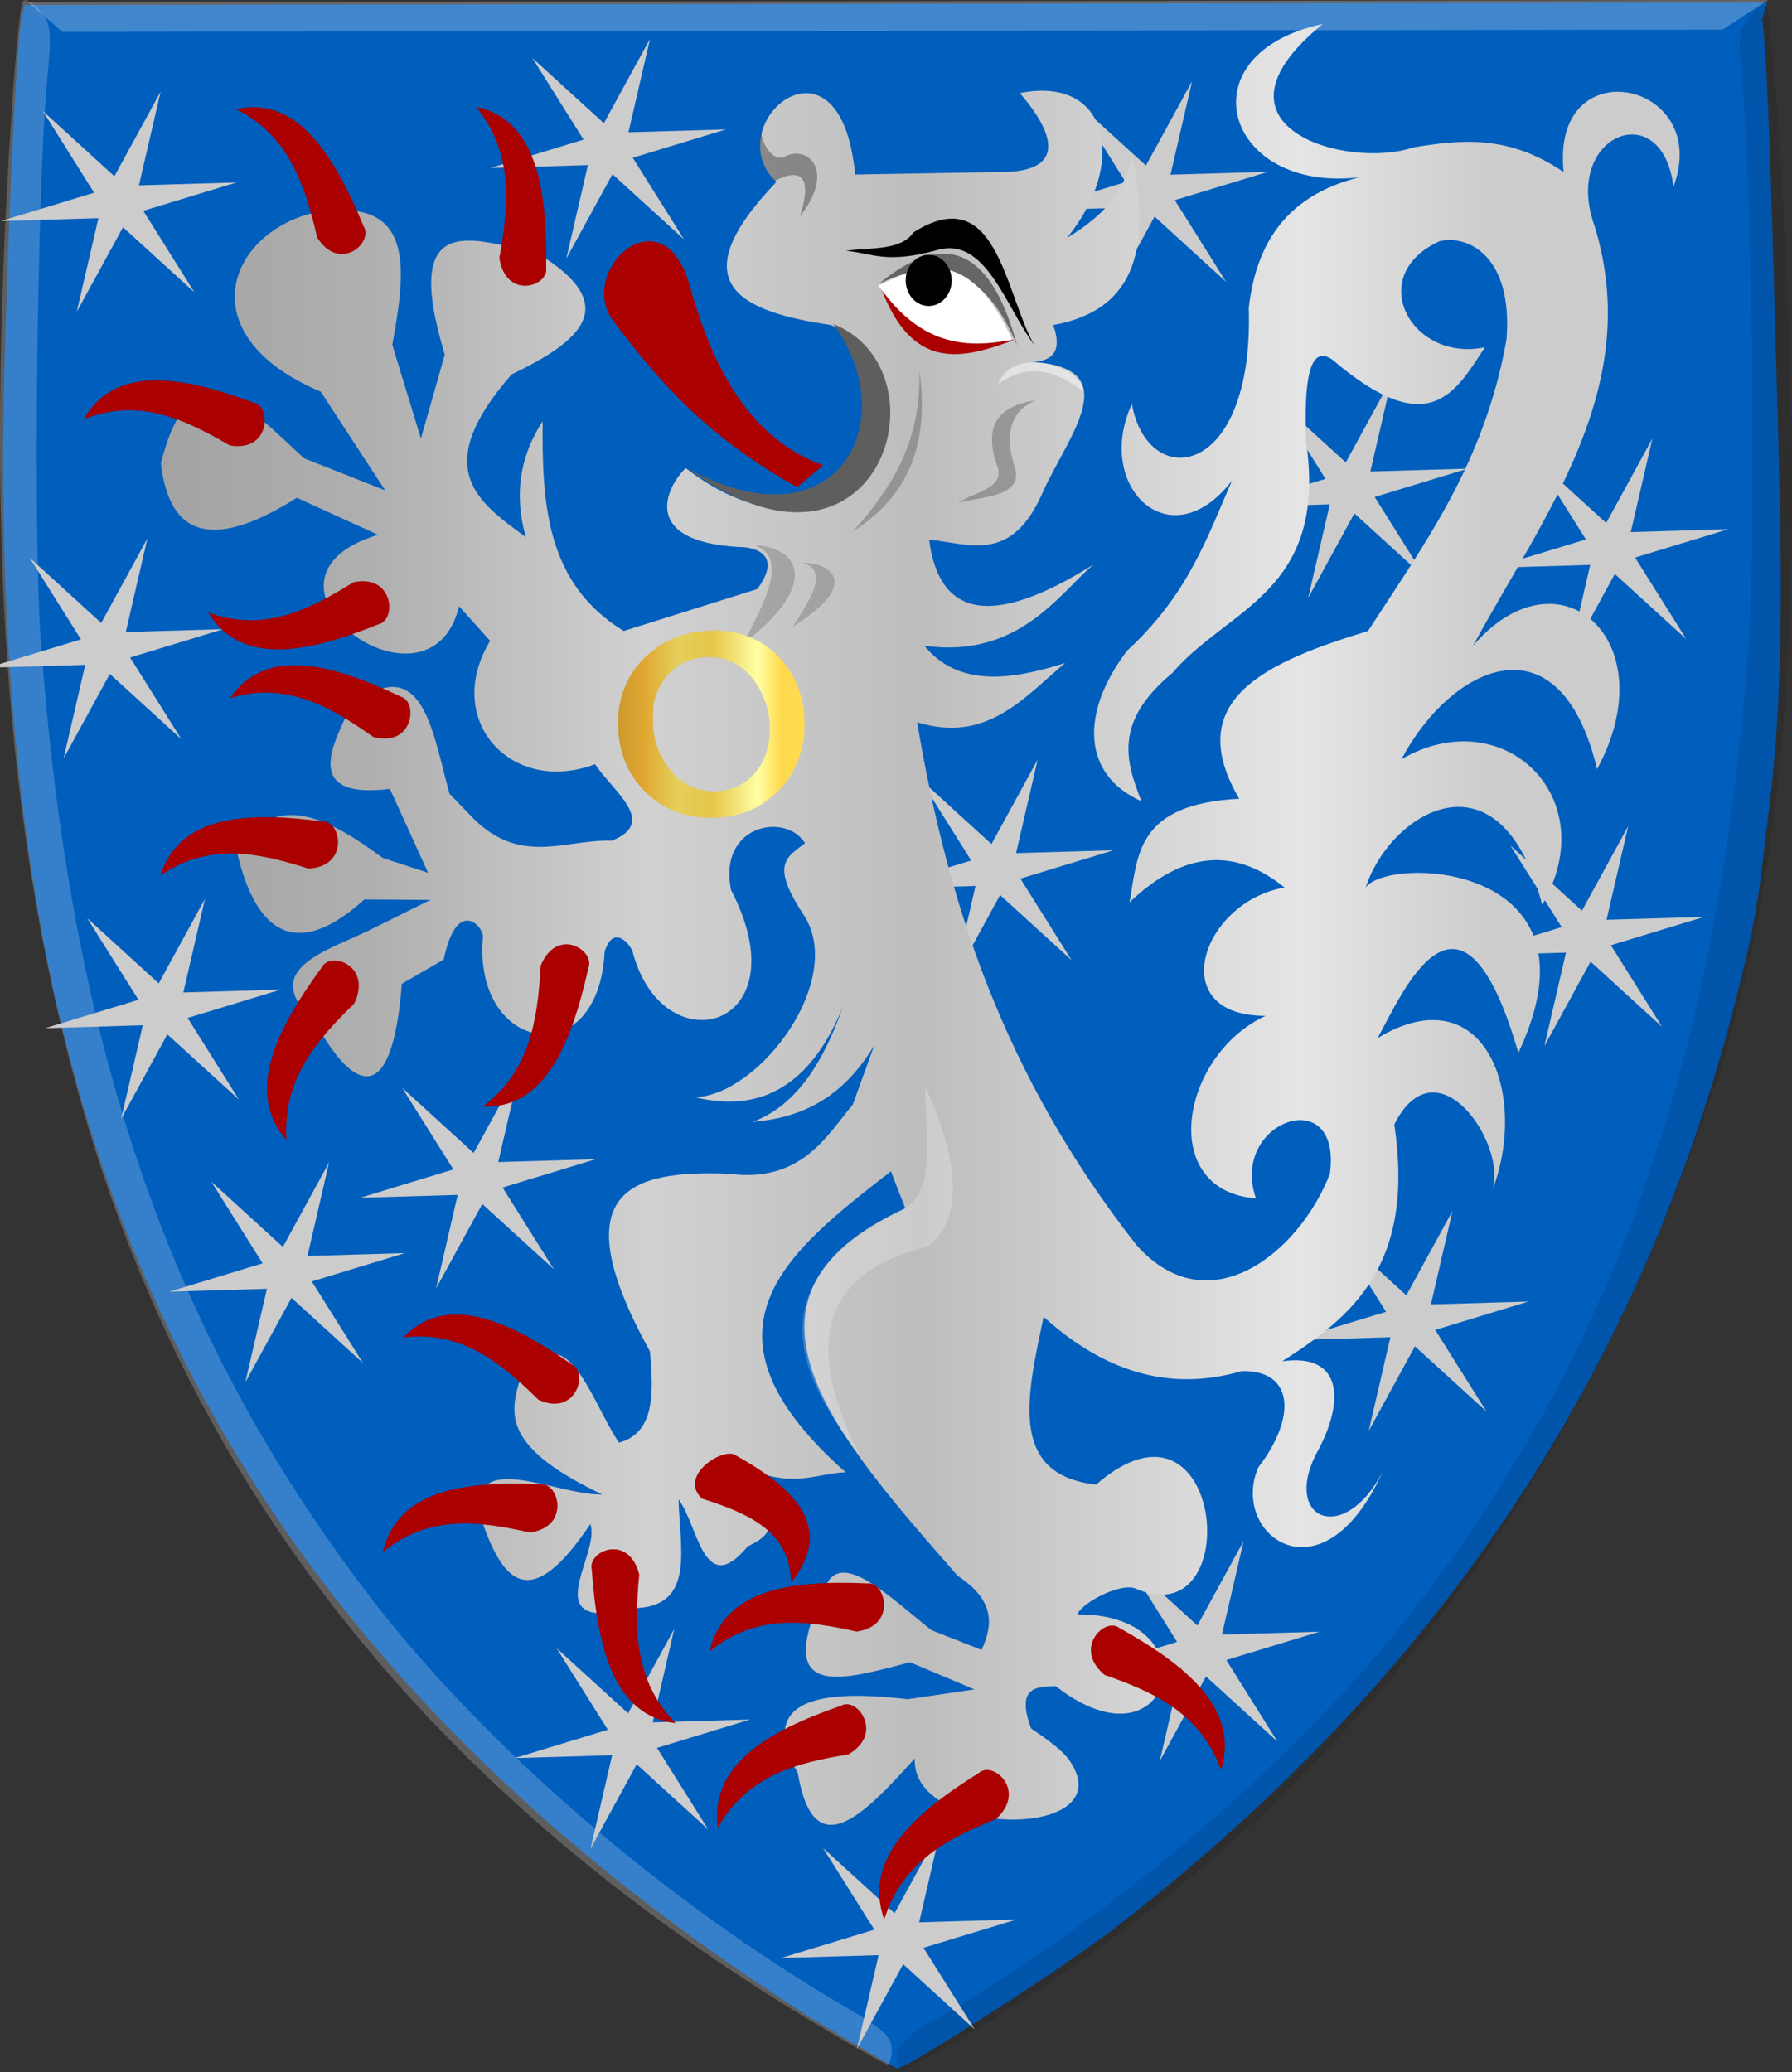 <?xml version="1.0" encoding="UTF-8" standalone="no"?>
<!-- Created with Inkscape (http://www.inkscape.org/) -->

<svg
   xmlns:dc="http://purl.org/dc/elements/1.1/"
   xmlns:cc="http://creativecommons.org/ns#"
   xmlns:rdf="http://www.w3.org/1999/02/22-rdf-syntax-ns#"
   xmlns:svg="http://www.w3.org/2000/svg"
   xmlns="http://www.w3.org/2000/svg"
   xmlns:xlink="http://www.w3.org/1999/xlink"
   xmlns:sodipodi="http://sodipodi.sourceforge.net/DTD/sodipodi-0.dtd"
   xmlns:inkscape="http://www.inkscape.org/namespaces/inkscape"
   width="462.329"
   height="534.501"
   id="svg4659"
   version="1.1"
   inkscape:version="0.48.4 r9939"
   sodipodi:docname="Robbert van Mantas.svg">
  <rect width="100%" height="100%" fill="#333333" stroke="none"/>
  <defs
     id="defs4661">
    <linearGradient
       id="linearGradient4070-6-1">
      <stop
         style="stop-color:#a3a3a3;stop-opacity:1;"
         offset="0"
         id="stop4072-2-3" />
      <stop
         style="stop-color:#b0b0b0;stop-opacity:1;"
         offset="0.143"
         id="stop4074-3-2" />
      <stop
         id="stop4076-8-1"
         offset="0.321"
         style="stop-color:#d1d1d1;stop-opacity:1;" />
      <stop
         style="stop-color:#bdbdbd;stop-opacity:1;"
         offset="0.5"
         id="stop4078-2-6" />
      <stop
         id="stop4080-6-3"
         offset="0.75"
         style="stop-color:#e5e5e5;stop-opacity:1;" />
      <stop
         style="stop-color:#cccccc;stop-opacity:1;"
         offset="0.875"
         id="stop4082-2-8" />
      <stop
         id="stop4084-7-3"
         offset="1"
         style="stop-color:#cccccc;stop-opacity:1;" />
    </linearGradient>
    <linearGradient
       gradientTransform="matrix(-1,0,0,1,-904.38,-1114.178)"
       gradientUnits="userSpaceOnUse"
       y2="1521.872"
       x2="-1157.101"
       y1="1521.872"
       x1="-1418.855"
       id="linearGradient15804"
       xlink:href="#linearGradient4070-6-1"
       inkscape:collect="always" />
    <linearGradient
       id="linearGradient15717"
       inkscape:collect="always">
      <stop
         id="stop15719"
         offset="0"
         style="stop-color:#ffffff;stop-opacity:1;" />
      <stop
         id="stop15721"
         offset="1"
         style="stop-color:#ffffff;stop-opacity:0;" />
    </linearGradient>
    <linearGradient
       gradientTransform="matrix(-1,0,0,1,-1056.336,-1114.178)"
       gradientUnits="userSpaceOnUse"
       y2="1605.392"
       x2="-1343.402"
       y1="1605.392"
       x1="-1384.51"
       id="linearGradient15723"
       xlink:href="#linearGradient15717"
       inkscape:collect="always" />
    <linearGradient
       id="linearGradient23124">
      <stop
         style="stop-color:#cc992d;stop-opacity:1;"
         offset="0"
         id="stop23126" />
      <stop
         style="stop-color:#e1a832;stop-opacity:1;"
         offset="0.143"
         id="stop23128" />
      <stop
         id="stop23130"
         offset="0.321"
         style="stop-color:#e5cf5c;stop-opacity:1;" />
      <stop
         style="stop-color:#e5c547;stop-opacity:1;"
         offset="0.5"
         id="stop23132" />
      <stop
         id="stop23134"
         offset="0.75"
         style="stop-color:#ffffa3;stop-opacity:1;" />
      <stop
         style="stop-color:#ffd94d;stop-opacity:1;"
         offset="0.875"
         id="stop23136" />
      <stop
         id="stop23138"
         offset="1"
         style="stop-color:#ffdb4e;stop-opacity:1;" />
    </linearGradient>
    <linearGradient
       inkscape:collect="always"
       xlink:href="#linearGradient4053-4-8-3-8"
       id="linearGradient15856"
       gradientUnits="userSpaceOnUse"
       gradientTransform="matrix(-1,0,0,1,-244.154,-1845.302)"
       x1="-649.145"
       y1="2202.972"
       x2="-483.659"
       y2="2202.972" />
    <linearGradient
       id="linearGradient4053-4-8-3-8">
      <stop
         style="stop-color:#cc992d;stop-opacity:1;"
         offset="0"
         id="stop4055-9-6-3-1" />
      <stop
         style="stop-color:#e1a832;stop-opacity:1;"
         offset="0.143"
         id="stop4057-8-0-4-3" />
      <stop
         id="stop4059-2-1-2-6"
         offset="0.321"
         style="stop-color:#e5cf5c;stop-opacity:1;" />
      <stop
         style="stop-color:#e5c547;stop-opacity:1;"
         offset="0.5"
         id="stop4061-4-2-2-7" />
      <stop
         id="stop4063-5-6-0-8"
         offset="0.75"
         style="stop-color:#ffffa3;stop-opacity:1;" />
      <stop
         style="stop-color:#ffd94d;stop-opacity:1;"
         offset="0.875"
         id="stop4065-2-0-1-9" />
      <stop
         id="stop4067-9-5-2-5"
         offset="1"
         style="stop-color:#ffdb4e;stop-opacity:1;" />
    </linearGradient>
    <linearGradient
       gradientTransform="matrix(-1,0,0,1,-1495.613,-1332.648)"
       gradientUnits="userSpaceOnUse"
       y2="1821.438"
       x2="-1792.981"
       y1="1821.438"
       x1="-1947.815"
       id="linearGradient16219"
       xlink:href="#linearGradient4053-4-8-3-8"
       inkscape:collect="always" />
    <linearGradient
       id="linearGradient16247"
       inkscape:collect="always">
      <stop
         id="stop16249"
         offset="0"
         style="stop-color:#ffffff;stop-opacity:1;" />
      <stop
         id="stop16251"
         offset="1"
         style="stop-color:#ffffff;stop-opacity:0;" />
    </linearGradient>
    <radialGradient
       gradientUnits="userSpaceOnUse"
       gradientTransform="matrix(1,0,0,1.542,0,-413.86)"
       r="8.071"
       fy="763.515"
       fx="-781.429"
       cy="763.515"
       cx="-781.429"
       id="radialGradient16253"
       xlink:href="#linearGradient16247"
       inkscape:collect="always" />
    <linearGradient
       inkscape:collect="always"
       xlink:href="#linearGradient4070-6-1-5"
       id="linearGradient15621-1"
       x1="72.189"
       y1="472.423"
       x2="531.689"
       y2="472.423"
       gradientUnits="userSpaceOnUse" />
    <linearGradient
       id="linearGradient4070-6-1-5">
      <stop
         style="stop-color:#a3a3a3;stop-opacity:1;"
         offset="0"
         id="stop4072-2-3-6" />
      <stop
         style="stop-color:#b0b0b0;stop-opacity:1;"
         offset="0.143"
         id="stop4074-3-2-6" />
      <stop
         id="stop4076-8-1-8"
         offset="0.321"
         style="stop-color:#d1d1d1;stop-opacity:1;" />
      <stop
         style="stop-color:#bdbdbd;stop-opacity:1;"
         offset="0.5"
         id="stop4078-2-6-8" />
      <stop
         id="stop4080-6-3-9"
         offset="0.75"
         style="stop-color:#e5e5e5;stop-opacity:1;" />
      <stop
         style="stop-color:#cccccc;stop-opacity:1;"
         offset="0.875"
         id="stop4082-2-8-8" />
      <stop
         id="stop4084-7-3-7"
         offset="1"
         style="stop-color:#cccccc;stop-opacity:1;" />
    </linearGradient>
    <linearGradient
       inkscape:collect="always"
       xlink:href="#linearGradient23124"
       id="linearGradient15981"
       x1="76.848"
       y1="471.441"
       x2="533.773"
       y2="471.441"
       gradientUnits="userSpaceOnUse"
       gradientTransform="translate(3.864,0.999)" />
    <linearGradient
       inkscape:collect="always"
       xlink:href="#linearGradient4070-6-1-5"
       id="linearGradient16774"
       x1="121.531"
       y1="445.188"
       x2="513.375"
       y2="445.188"
       gradientUnits="userSpaceOnUse" />
    <linearGradient
       inkscape:collect="always"
       xlink:href="#linearGradient23124"
       id="linearGradient16782"
       x1="239.472"
       y1="393.516"
       x2="287.591"
       y2="393.516"
       gradientUnits="userSpaceOnUse" />
  </defs>
  <sodipodi:namedview
     id="base"
     pagecolor="#ffffff"
     bordercolor="#666666"
     borderopacity="1.0"
     inkscape:pageopacity="0.0"
     inkscape:pageshadow="2"
     inkscape:zoom="0.7"
     inkscape:cx="44.229212"
     inkscape:cy="380.84567"
     inkscape:document-units="px"
     inkscape:current-layer="layer1"
     showgrid="false"
     fit-margin-top="0"
     fit-margin-left="0"
     fit-margin-right="0"
     fit-margin-bottom="0"
     inkscape:window-width="1600"
     inkscape:window-height="837"
     inkscape:window-x="-8"
     inkscape:window-y="-8"
     inkscape:window-maximized="1" />
  <g
     inkscape:label="Laag 1"
     inkscape:groupmode="layer"
     id="layer1"
     transform="translate(-80.022,-206.735)">
    <path
       style="fill:#005ebd;fill-opacity:1"
       d="m 289.736,727.553 c -108.388,-68.878 -175.278,-156.541 -198.309,-277.138 -8.541,-44.73 -11.613,-95.113 -10.287,-147.565 0.909,-35.984 2.99,-83.979 4.439,-91.11 l 0.754,-3.711 224.789,-0.302 224.789,-0.301 -1.292,4.483 c 1.466,7.127 2.667,53.309 3.664,89.29 1.085,39.113 2.64,78.048 -1.765,113.389 -1.502,12.051 -2.588,23.936 -5.111,35.237 -23.144,103.683 -76.305,186.582 -163.56,254.081 -14.036,10.858 -54.226,36.492 -56.265,36.397 -0.329,0 -10.159,-5.753 -21.846,-12.75 z"
       id="path3927-4-5-2-3-7"
       inkscape:connector-curvature="0"
       sodipodi:nodetypes="csssccccssssccc" />
    <path
       style="fill:#000000;fill-opacity:0.094"
       d="m 331.371,730.489 c 99.242,-59.781 155.298,-140.938 189.956,-240.204 22.234,-63.679 24.545,-145.527 17.441,-252.438 -1.007,-15.502 -2.32,-28.754 -2.92,-29.449 -0.599,-0.694 -2.552,0.427 -4.339,2.493 -3.022,3.493 -3.157,4.805 -1.904,18.678 2.551,28.249 3.497,116.311 1.54,143.419 -7.512,104.082 -33.272,179.212 -84.528,246.535 -29.68,38.984 -76.449,79.47 -123.84,107.204 -9.23,5.401 -11.369,7.404 -11.37,10.648 0,2.198 0.529,3.934 1.176,3.859 0.646,-0.08 9.101,-4.91 18.788,-10.745 z"
       id="path3971-2-8-4-5-5-6"
       inkscape:connector-curvature="0"
       sodipodi:nodetypes="cscccccscccc" />
    <path
       style="fill:#ffffff;fill-opacity:0.255;stroke:none"
       d="m 87.324,207.341 8.785,7.621 428.327,-0.577 11.763,-7.65 z"
       id="path3995-3-6-1-7-1-7"
       inkscape:connector-curvature="0" />
    <path
       style="fill:#ffffff;fill-opacity:0.212"
       d="m 290.12,728.541 c -99.212,-59.512 -161.741,-138.461 -189.838,-239.691 -18.994,-68.435 -24.297,-145.723 -17.315,-252.391 1.014,-15.504 2.335,-28.759 2.935,-29.456 0.599,-0.698 2.551,0.42 4.339,2.481 3.02,3.485 3.153,4.797 1.893,18.673 -2.565,28.256 -3.554,116.32 -1.611,143.422 7.461,104.061 33.184,179.123 84.407,246.308 29.66,38.904 76.409,79.264 123.786,106.869 9.227,5.377 11.365,7.373 11.365,10.618 0,2.197 -0.531,3.935 -1.177,3.862 -0.647,-0.08 -9.099,-4.886 -18.784,-10.695 z"
       id="path3971-9-9-3-6-5-2"
       inkscape:connector-curvature="0" />
    <path
       sodipodi:type="star"
       style="fill:#cccccc;fill-opacity:1;stroke:none"
       id="path16177"
       sodipodi:sides="6"
       sodipodi:cx="36757.398"
       sodipodi:cy="-21802.654"
       sodipodi:r1="250.39275"
       sodipodi:r2="55.086407"
       sodipodi:arg1="0.88227266"
       sodipodi:arg2="1.4058714"
       inkscape:flatsided="false"
       inkscape:rounded="0"
       inkscape:randomized="0"
       d="m 36916.497,-21609.305 -150.055,-139.01 -96.94,180.119 45.36,-199.457 -204.459,6.108 195.415,-60.446 -107.519,-174.013 150.055,139.011 96.941,-180.12 -45.36,199.457 204.459,-6.107 -195.415,60.446 z"
       transform="matrix(0.123,0,0,0.121,-4410.517,2896.899)"
       inkscape:transform-center-x="0.57369313"
       inkscape:transform-center-y="-2.3550504" />
    <path
       sodipodi:type="star"
       style="fill:#cccccc;fill-opacity:1;stroke:none"
       id="path16177-5"
       sodipodi:sides="6"
       sodipodi:cx="36757.398"
       sodipodi:cy="-21802.654"
       sodipodi:r1="250.39275"
       sodipodi:r2="55.086407"
       sodipodi:arg1="0.88227266"
       sodipodi:arg2="1.4058714"
       inkscape:flatsided="false"
       inkscape:rounded="0"
       inkscape:randomized="0"
       d="m 36916.497,-21609.305 -150.055,-139.01 -96.94,180.119 45.36,-199.457 -204.459,6.108 195.415,-60.446 -107.519,-174.013 150.055,139.011 96.941,-180.12 -45.36,199.457 204.459,-6.107 -195.415,60.446 z"
       transform="matrix(0.123,0,0,0.121,-4284.229,2883.211)"
       inkscape:transform-center-x="0.57369313"
       inkscape:transform-center-y="-2.3550504" />
    <path
       sodipodi:type="star"
       style="fill:#cccccc;fill-opacity:1;stroke:none"
       id="path16177-2"
       sodipodi:sides="6"
       sodipodi:cx="36757.398"
       sodipodi:cy="-21802.654"
       sodipodi:r1="250.39275"
       sodipodi:r2="55.086407"
       sodipodi:arg1="0.88227266"
       sodipodi:arg2="1.4058714"
       inkscape:flatsided="false"
       inkscape:rounded="0"
       inkscape:randomized="0"
       d="m 36916.497,-21609.305 -150.055,-139.01 -96.94,180.119 45.36,-199.457 -204.459,6.108 195.415,-60.446 -107.519,-174.013 150.055,139.011 96.941,-180.12 -45.36,199.457 204.459,-6.107 -195.415,60.446 z"
       transform="matrix(0.123,0,0,0.121,-4413.916,3012.117)"
       inkscape:transform-center-x="0.57369313"
       inkscape:transform-center-y="-2.3550504" />
    <path
       sodipodi:type="star"
       style="fill:#cccccc;fill-opacity:1;stroke:none"
       id="path16177-29"
       sodipodi:sides="6"
       sodipodi:cx="36757.398"
       sodipodi:cy="-21802.654"
       sodipodi:r1="250.39275"
       sodipodi:r2="55.086407"
       sodipodi:arg1="0.88227266"
       sodipodi:arg2="1.4058714"
       inkscape:flatsided="false"
       inkscape:rounded="0"
       inkscape:randomized="0"
       d="m 36916.497,-21609.305 -150.055,-139.01 -96.94,180.119 45.36,-199.457 -204.459,6.108 195.415,-60.446 -107.519,-174.013 150.055,139.011 96.941,-180.12 -45.36,199.457 204.459,-6.107 -195.415,60.446 z"
       transform="matrix(0.123,0,0,0.121,-4399.072,3105.086)"
       inkscape:transform-center-x="0.57369313"
       inkscape:transform-center-y="-2.3550504" />
    <path
       sodipodi:type="star"
       style="fill:#cccccc;fill-opacity:1;stroke:none"
       id="path16177-0"
       sodipodi:sides="6"
       sodipodi:cx="36757.398"
       sodipodi:cy="-21802.654"
       sodipodi:r1="250.39275"
       sodipodi:r2="55.086407"
       sodipodi:arg1="0.88227266"
       sodipodi:arg2="1.4058714"
       inkscape:flatsided="false"
       inkscape:rounded="0"
       inkscape:randomized="0"
       d="m 36916.497,-21609.305 -150.055,-139.01 -96.94,180.119 45.36,-199.457 -204.459,6.108 195.415,-60.446 -107.519,-174.013 150.055,139.011 96.941,-180.12 -45.36,199.457 204.459,-6.107 -195.415,60.446 z"
       transform="matrix(0.123,0,0,0.121,-4367.041,3173.055)"
       inkscape:transform-center-x="0.57369313"
       inkscape:transform-center-y="-2.3550504" />
    <path
       sodipodi:type="star"
       style="fill:#cccccc;fill-opacity:1;stroke:none"
       id="path16177-51"
       sodipodi:sides="6"
       sodipodi:cx="36757.398"
       sodipodi:cy="-21802.654"
       sodipodi:r1="250.39275"
       sodipodi:r2="55.086407"
       sodipodi:arg1="0.88227266"
       sodipodi:arg2="1.4058714"
       inkscape:flatsided="false"
       inkscape:rounded="0"
       inkscape:randomized="0"
       d="m 36916.497,-21609.305 -150.055,-139.01 -96.94,180.119 45.36,-199.457 -204.459,6.108 195.415,-60.446 -107.519,-174.013 150.055,139.011 96.941,-180.12 -45.36,199.457 204.459,-6.107 -195.415,60.446 z"
       transform="matrix(0.123,0,0,0.121,-4317.822,3148.836)"
       inkscape:transform-center-x="0.57369313"
       inkscape:transform-center-y="-2.3550504" />
    <path
       sodipodi:type="star"
       style="fill:#cccccc;fill-opacity:1;stroke:none"
       id="path16177-8"
       sodipodi:sides="6"
       sodipodi:cx="36757.398"
       sodipodi:cy="-21802.654"
       sodipodi:r1="250.39275"
       sodipodi:r2="55.086407"
       sodipodi:arg1="0.88227266"
       sodipodi:arg2="1.4058714"
       inkscape:flatsided="false"
       inkscape:rounded="0"
       inkscape:randomized="0"
       d="m 36916.497,-21609.305 -150.055,-139.01 -96.94,180.119 45.36,-199.457 -204.459,6.108 195.415,-60.446 -107.519,-174.013 150.055,139.011 96.941,-180.12 -45.36,199.457 204.459,-6.107 -195.415,60.446 z"
       transform="matrix(0.123,0,0,0.121,-4184.229,3069.149)"
       inkscape:transform-center-x="0.57369313"
       inkscape:transform-center-y="-2.3550504" />
    <path
       sodipodi:type="star"
       style="fill:#cccccc;fill-opacity:1;stroke:none"
       id="path16177-3"
       sodipodi:sides="6"
       sodipodi:cx="36757.398"
       sodipodi:cy="-21802.654"
       sodipodi:r1="250.39275"
       sodipodi:r2="55.086407"
       sodipodi:arg1="0.88227266"
       sodipodi:arg2="1.4058714"
       inkscape:flatsided="false"
       inkscape:rounded="0"
       inkscape:randomized="0"
       d="m 36916.497,-21609.305 -150.055,-139.01 -96.94,180.119 45.36,-199.457 -204.459,6.108 195.415,-60.446 -107.519,-174.013 150.055,139.011 96.941,-180.12 -45.36,199.457 204.459,-6.107 -195.415,60.446 z"
       transform="matrix(0.123,0,0,0.121,-4092.822,2970.711)"
       inkscape:transform-center-x="0.57369313"
       inkscape:transform-center-y="-2.3550504" />
    <path
       sodipodi:type="star"
       style="fill:#cccccc;fill-opacity:1;stroke:none"
       id="path16177-6"
       sodipodi:sides="6"
       sodipodi:cx="36757.398"
       sodipodi:cy="-21802.654"
       sodipodi:r1="250.39275"
       sodipodi:r2="55.086407"
       sodipodi:arg1="0.88227266"
       sodipodi:arg2="1.4058714"
       inkscape:flatsided="false"
       inkscape:rounded="0"
       inkscape:randomized="0"
       d="m 36916.497,-21609.305 -150.055,-139.01 -96.94,180.119 45.36,-199.457 -204.459,6.108 195.415,-60.446 -107.519,-174.013 150.055,139.011 96.941,-180.12 -45.36,199.457 204.459,-6.107 -195.415,60.446 z"
       transform="matrix(0.123,0,0,0.121,-4025.635,2986.336)"
       inkscape:transform-center-x="0.57369313"
       inkscape:transform-center-y="-2.3550504" />
    <path
       sodipodi:type="star"
       style="fill:#cccccc;fill-opacity:1;stroke:none"
       id="path16177-88"
       sodipodi:sides="6"
       sodipodi:cx="36757.398"
       sodipodi:cy="-21802.654"
       sodipodi:r1="250.39275"
       sodipodi:r2="55.086407"
       sodipodi:arg1="0.88227266"
       sodipodi:arg2="1.4058714"
       inkscape:flatsided="false"
       inkscape:rounded="0"
       inkscape:randomized="0"
       d="m 36916.497,-21609.305 -150.055,-139.01 -96.94,180.119 45.36,-199.457 -204.459,6.108 195.415,-60.446 -107.519,-174.013 150.055,139.011 96.941,-180.12 -45.36,199.457 204.459,-6.107 -195.415,60.446 z"
       transform="matrix(0.123,0,0,0.121,-4144.385,2894.149)"
       inkscape:transform-center-x="0.57369313"
       inkscape:transform-center-y="-2.3550504" />
    <path
       sodipodi:type="star"
       style="fill:#cccccc;fill-opacity:1;stroke:none"
       id="path16177-61"
       sodipodi:sides="6"
       sodipodi:cx="36757.398"
       sodipodi:cy="-21802.654"
       sodipodi:r1="250.39275"
       sodipodi:r2="55.086407"
       sodipodi:arg1="0.88227266"
       sodipodi:arg2="1.4058714"
       inkscape:flatsided="false"
       inkscape:rounded="0"
       inkscape:randomized="0"
       d="m 36916.497,-21609.305 -150.055,-139.01 -96.94,180.119 45.36,-199.457 -204.459,6.108 195.415,-60.446 -107.519,-174.013 150.055,139.011 96.941,-180.12 -45.36,199.457 204.459,-6.107 -195.415,60.446 z"
       transform="matrix(0.123,0,0,0.121,-4031.885,3086.336)"
       inkscape:transform-center-x="0.57369313"
       inkscape:transform-center-y="-2.3550504" />
    <path
       sodipodi:type="star"
       style="fill:#cccccc;fill-opacity:1;stroke:none"
       id="path16177-66"
       sodipodi:sides="6"
       sodipodi:cx="36757.398"
       sodipodi:cy="-21802.654"
       sodipodi:r1="250.39275"
       sodipodi:r2="55.086407"
       sodipodi:arg1="0.88227266"
       sodipodi:arg2="1.4058714"
       inkscape:flatsided="false"
       inkscape:rounded="0"
       inkscape:randomized="0"
       d="m 36916.497,-21609.305 -150.055,-139.01 -96.94,180.119 45.36,-199.457 -204.459,6.108 195.415,-60.446 -107.519,-174.013 150.055,139.011 96.941,-180.12 -45.36,199.457 204.459,-6.107 -195.415,60.446 z"
       transform="matrix(0.123,0,0,0.121,-4077.197,3185.555)"
       inkscape:transform-center-x="0.57369313"
       inkscape:transform-center-y="-2.3550504" />
    <path
       sodipodi:type="star"
       style="fill:#cccccc;fill-opacity:1;stroke:none"
       id="path16177-7"
       sodipodi:sides="6"
       sodipodi:cx="36757.398"
       sodipodi:cy="-21802.654"
       sodipodi:r1="250.39275"
       sodipodi:r2="55.086407"
       sodipodi:arg1="0.88227266"
       sodipodi:arg2="1.4058714"
       inkscape:flatsided="false"
       inkscape:rounded="0"
       inkscape:randomized="0"
       d="m 36916.497,-21609.305 -150.055,-139.01 -96.94,180.119 45.36,-199.457 -204.459,6.108 195.415,-60.446 -107.519,-174.013 150.055,139.011 96.941,-180.12 -45.36,199.457 204.459,-6.107 -195.415,60.446 z"
       transform="matrix(0.123,0,0,0.121,-4277.979,3293.367)"
       inkscape:transform-center-x="0.57369313"
       inkscape:transform-center-y="-2.3550504" />
    <path
       sodipodi:type="star"
       style="fill:#cccccc;fill-opacity:1;stroke:none"
       id="path16177-04"
       sodipodi:sides="6"
       sodipodi:cx="36757.398"
       sodipodi:cy="-21802.654"
       sodipodi:r1="250.39275"
       sodipodi:r2="55.086407"
       sodipodi:arg1="0.88227266"
       sodipodi:arg2="1.4058714"
       inkscape:flatsided="false"
       inkscape:rounded="0"
       inkscape:randomized="0"
       d="m 36916.497,-21609.305 -150.055,-139.01 -96.94,180.119 45.36,-199.457 -204.459,6.108 195.415,-60.446 -107.519,-174.013 150.055,139.011 96.941,-180.12 -45.36,199.457 204.459,-6.107 -195.415,60.446 z"
       transform="matrix(0.123,0,0,0.121,-4131.104,3270.711)"
       inkscape:transform-center-x="0.57369313"
       inkscape:transform-center-y="-2.3550504" />
    <path
       sodipodi:type="star"
       style="fill:#cccccc;fill-opacity:1;stroke:none"
       id="path16177-9"
       sodipodi:sides="6"
       sodipodi:cx="36757.398"
       sodipodi:cy="-21802.654"
       sodipodi:r1="250.39275"
       sodipodi:r2="55.086407"
       sodipodi:arg1="0.88227266"
       sodipodi:arg2="1.4058714"
       inkscape:flatsided="false"
       inkscape:rounded="0"
       inkscape:randomized="0"
       d="m 36916.497,-21609.305 -150.055,-139.01 -96.94,180.119 45.36,-199.457 -204.459,6.108 195.415,-60.446 -107.519,-174.013 150.055,139.011 96.941,-180.12 -45.36,199.457 204.459,-6.107 -195.415,60.446 z"
       transform="matrix(0.123,0,0,0.121,-4209.229,3344.93)"
       inkscape:transform-center-x="0.57369313"
       inkscape:transform-center-y="-2.3550504" />
    <path
       style="fill:url(#linearGradient16774);fill-opacity:1.0;stroke:none"
       d="m 280.332,253.67 c -25.033,26.145 -9.533,33.432 14.157,36.91 31.781,15.783 5.445,69.927 -37.546,36.91 -4.794,4.507 -12.352,19.03 14.157,20.364 0.953,-0.07 11.895,0.498 4.308,10.818 l -34.468,10.819 c -20.09,-12.284 -21.079,-32.938 -20.928,-54.093 -5.901,9.131 -7.434,19.083 -4.308,29.91 -12.055,-8.938 -25.175,-17.378 -3.693,-42.001 17.634,-8.447 28.905,-17.7 6.77,-31.182 -16.029,-3.397 -35.62,-12.161 -24.005,26.091 l -6.155,21.637 -7.386,-24.182 c 3.648,-20.143 6.156,-39.348 -21.543,-33.728 -21.36,6.07 -30.428,31.661 3.078,45.819 l 16.619,25.455 -20.928,-8.273 c -14.258,-13.172 -29.026,-29.903 -36.93,1.273 2.277,20.231 14.759,21.757 35.084,8.909 l 20.927,9.546 c -38.27,11.728 13.231,50.009 20.927,18.455 l 8.002,8.909 c -12.33,20.388 5.417,39.977 27.083,31.819 4.564,6.994 16.346,14.95 4.308,19.728 -11.835,-0.427 -23.343,6.564 -35.699,-5.727 l -6.156,-6.364 c -4.564,-16.289 -6.82,-37.626 -25.851,-22.273 -1.674,5.712 -14.744,24.155 10.464,21 l 9.848,21.637 -11.695,-3.818 c -14.714,-10.882 -28.567,-17.668 -37.546,-1.273 3.188,13.457 11.07,31.6 32.778,11.982 l 17.078,0.11 -15.387,7.636 c -12.045,5.897 -29.27,10.264 -14.157,24.183 -2.91,-6.057 18.181,40.372 22.158,-10.182 l 10.795,-6.237 c 3.377,-16.207 10.237,-8.619 10.133,-5.855 -2.696,29.867 29.788,35.497 31.391,3.819 2.309,-7.55 7.159,-1.477 7.386,0.636 8.244,29.155 43.64,18.933 25.236,-16.546 -3.447,-16.838 14.068,-20.168 19.08,-12.091 -4.705,3.675 -9.041,5.331 -0.378,18.449 11.002,16.662 -11.182,46.413 -27.935,47.098 16.962,4.139 29.902,-3.089 38.161,-23.546 -5.036,14.381 -11.993,25.692 -23.389,29.91 11.935,-0.997 22.921,-5.595 31.391,-19.728 l -5.54,15.273 c -6.458,7.617 -13.092,20.355 -32.006,17.819 -25.083,-0.955 -43.375,4.108 -20.312,45.819 0.958,10.764 1.293,21.027 -8.001,23.546 -7.719,-11.594 -13.812,-34.953 -25.852,-15.273 -2.296,8.321 -3.455,16.789 21.543,28.637 -12.221,0.278 -36.204,-13.036 -30.775,7.637 5.254,14.624 12.116,23.34 27.697,0 2.885,7.947 -15.301,28.603 12.311,21.637 14.786,-0.896 10.689,-15.894 10.463,-28.001 5.11,6.782 6.46,25.871 17.85,12.091 12.664,-5.497 1.678,-13.871 -4.308,-21.637 16.166,7.394 20.844,2.887 29.544,2.546 -41.637,-36.865 -14.556,-57.151 11.695,-77.639 l 3.693,9.546 c -50.122,22.977 -17.804,58.976 13.541,94.821 9.71,6.364 9.089,12.727 6.155,19.091 l -12.926,-5.091 c -11.338,-8.991 -24.123,-21.831 -27.698,-10.182 -13.579,28.695 4.812,23.014 22.159,18.455 l 16.618,7 -17.234,2.546 c -26.202,-3.141 -38.056,1.852 -28.313,19.091 4.099,24.121 16.968,10.842 30.16,-3.818 -1.026,20.609 53.774,21.195 40.031,0.681 -1.742,-2.601 -5.259,-5.178 -10.021,-8.427 -3.921,-10.663 1.217,-10.787 6.358,-10.909 30.01,23.45 41.054,-18.742 5.579,-18.505 1.197,-3.096 11.314,-8.287 15.043,-6.653 28.721,12.588 22.839,-55.587 -10.212,-26.825 -22.884,-2.554 -17.751,-23.212 -13.541,-43.274 17.029,15.391 34.059,18.961 51.088,14 13.531,-0.331 14.209,11.955 4.308,24.819 -7.528,17.197 16.439,35.512 32.007,1.273 -9.798,18.714 -25.544,12.423 -17.235,-4.455 7.594,-13.42 7.291,-26.425 -8.617,-24.182 17.964,-11.464 34.339,-24.628 28.929,-61.093 11.029,-21.884 29.431,5.438 25.236,17.183 9.625,-25.106 -2.031,-55.953 -29.544,-39.456 6.449,-11.587 21.507,-47.331 36.315,3.818 23.277,-49.31 -33.721,-50.886 -39.393,-42.637 6.32,-19.505 34.814,-36.794 45.548,4.454 16.116,-27.755 -10.189,-52.77 -36.315,-37.546 12.671,-23.97 40.767,-37.809 50.471,2.545 17.949,-33.108 -9.76,-57.702 -32.006,-31.819 18.582,-34.173 44.041,-66.746 31.391,-108.184 -8.552,-23.536 17.453,-34.052 20.312,-10.182 10.237,-27.381 -31.814,-36.095 -28.314,-3.819 -14.409,-9.792 -26.642,-8.33 -38.777,-6.364 -16.946,5.808 -56.099,-5.222 -23.389,-31.818 -38.239,8.016 -23.965,48.492 16.619,38.182 -24.216,3.179 -33.581,16.592 -35.7,35.001 1.371,44.417 -26.116,47.513 -30.16,24.819 -9.854,21.305 9.918,40.533 25.852,19.728 -6.422,14.637 -11.232,29.273 -27.083,43.91 -12.208,16.061 -11.564,32.084 3.693,38.819 -4.011,-10.167 -7.281,-20.43 8.002,-33.091 14.309,-16.809 40.197,-20.76 34.468,-59.82 -0.531,-15.288 0.767,-25.139 6.771,-21.001 25.109,21.458 31.817,8.322 39.393,-3.182 -18.97,4.014 -31.244,-18.458 -11.695,-27.364 7.547,-1.732 19.014,4.141 17.234,25.455 -5.691,32.035 -21.342,52.835 -35.699,75.093 -26.184,7.994 -48.266,17.735 -33.238,43.274 -26.738,1.409 -26.098,14.688 -28.313,26.728 14.183,-13.542 27.465,-14.029 40.008,-3.818 -21.351,3.606 -31.282,33.106 -4.924,33.092 -21.965,10.235 -27.936,45.102 -2.462,47.092 -6.931,-19.967 22.309,-30.237 19.08,-6.364 -7.777,20.191 -31.167,39.372 -49.856,18.455 -34.564,-43.988 -48.987,-89.238 -56.627,-134.913 17.851,5.516 27.377,-6.178 38.162,-15.273 -14.391,4.593 -27.621,6.098 -36.315,-4.455 24.413,3.382 34.836,-13.552 43.701,-21 -26.384,16.623 -39.882,13.492 -42.47,-6.364 10.454,0.982 21.431,6.465 29.544,-12.728 6.509,-14.146 21.431,-31.772 -3.077,-33.091 5.949,-0.213 7.796,-3.394 5.539,-9.546 22.254,-3.965 25.013,-21.366 20.312,-43.91 -3.687,20.761 -26.849,22.881 -24.62,29.273 24.565,-20.16 22.083,-50.474 -4.309,-45.183 5.639,6.402 15.868,20.872 -6.155,20.364 l -36.315,0.637 c -3.805,-40.187 -35.819,-12.916 -20.312,1.909 z"
       id="path14667-1-6"
       inkscape:connector-curvature="0"
       sodipodi:nodetypes="ccccccccccccccccccccccccccccccccccccccccccsccccccccccccccccccccccccccccscccsccccccccccccccccccccccccccccccccccccccccccccccccccccccc" />
    <path
       style="fill:#5e5e5e;fill-opacity:1;stroke:none"
       d="m 256.934,327.204 c 49.995,37.028 68.365,-24.817 38.083,-36.899 18.848,26.006 -0.08,58.51 -38.083,36.899 z"
       id="path14669-0-8"
       inkscape:connector-curvature="0"
       sodipodi:nodetypes="ccc" />
    <path
       style="fill:#aa0000;fill-opacity:1;stroke:none"
       d="m 292.405,326.755 c -18.319,-6.595 -28.206,-23.985 -34.383,-46.124 -6.777,-24.721 -29.045,-4.451 -20.021,8.55 11.274,14.943 23.553,29.768 47.658,43.198 z"
       id="path14671-4-0"
       inkscape:connector-curvature="0"
       sodipodi:nodetypes="ccccc" />
    <path
       style="fill:#aa0000;fill-opacity:1;stroke:none"
       d="m 140.919,234.896 c 13.64,6.791 17.79,19.619 20.928,33.092 5.838,9.204 14.603,1.302 12.002,-2.864 -8.003,-19.3 -17.597,-33.663 -32.93,-30.228 z"
       id="path14673-07-1"
       inkscape:connector-curvature="0"
       sodipodi:nodetypes="cccc" />
    <path
       style="fill:#aa0000;fill-opacity:1;stroke:none"
       d="m 202.813,234.252 c 9.769,11.957 8.491,25.419 6.035,39.042 1.695,10.867 12.816,7.353 12.087,2.453 0.317,-20.997 -2.769,-38.159 -18.122,-41.495 z"
       id="path14673-4-5-1"
       inkscape:connector-curvature="0"
       sodipodi:nodetypes="cccc" />
    <path
       style="fill:#aa0000;fill-opacity:1;stroke:none"
       d="m 101.599,314.897 c 14.104,-5.688 26.011,-0.08 37.683,6.732 10.493,1.86 10.877,-10.157 6.157,-11.03 -19.113,-7.106 -35.817,-9.642 -43.84,4.298 z"
       id="path14673-7-9-9"
       inkscape:connector-curvature="0"
       sodipodi:nodetypes="cccc" />
    <path
       style="fill:#aa0000;fill-opacity:1;stroke:none"
       d="m 133.736,364.704 c 14.249,5.287 26.003,-0.655 37.491,-7.794 10.44,-2.154 11.141,9.847 6.445,10.853 -18.917,7.642 -35.548,10.648 -43.936,-3.059 z"
       id="path14673-6-0-5"
       inkscape:connector-curvature="0"
       sodipodi:nodetypes="cccc" />
    <path
       style="fill:#aa0000;fill-opacity:1;stroke:none"
       d="m 139.352,386.809 c 14.523,-4.42 25.922,2.219 36.988,10.038 10.301,2.78 11.677,-9.159 7.046,-10.446 -18.455,-8.768 -34.888,-12.772 -44.034,0.408 z"
       id="path14673-63-5-3"
       inkscape:connector-curvature="0"
       sodipodi:nodetypes="cccc" />
    <path
       style="fill:#aa0000;fill-opacity:1;stroke:none"
       d="m 121.388,432.579 c 12.591,-8.69 25.386,-5.86 38.201,-1.802 10.634,-0.517 8.511,-12.338 3.719,-12.141 -20.143,-2.691 -36.984,-1.454 -41.92,13.943 z"
       id="path14673-0-1-6"
       inkscape:connector-curvature="0"
       sodipodi:nodetypes="cccc" />
    <path
       style="fill:#aa0000;fill-opacity:1;stroke:none"
       d="m 153.931,500.833 c -1.051,-15.614 7.673,-25.695 17.439,-35.187 4.842,-9.803 -6.139,-13.761 -8.351,-9.362 -12.252,16.748 -19.569,32.48 -9.088,44.549 z"
       id="path14673-9-2-3"
       inkscape:connector-curvature="0"
       sodipodi:nodetypes="cccc" />
    <path
       style="fill:#aa0000;fill-opacity:1;stroke:none"
       d="m 204.56,492.176 c 12.269,-9.169 14.168,-22.553 14.96,-36.386 4.179,-10.124 14.153,-3.942 12.303,0.632 -4.588,20.456 -11.585,36.343 -27.263,35.754 z"
       id="path14673-08-0-1"
       inkscape:connector-curvature="0"
       sodipodi:nodetypes="cccc" />
    <path
       style="fill:#aa0000;fill-opacity:1;stroke:none"
       d="m 184,551.758 c 15.021,-1.954 25.242,6.49 34.952,16.042 9.737,4.452 12.947,-7.104 8.576,-9.142 -16.856,-11.715 -32.456,-18.392 -43.528,-6.9 z"
       id="path14673-01-9-5"
       inkscape:connector-curvature="0"
       sodipodi:nodetypes="cccc" />
    <path
       style="fill:#aa0000;fill-opacity:1;stroke:none"
       d="m 178.801,607.084 c 11.854,-9.736 24.83,-8.009 37.926,-5.058 10.557,-1.424 7.496,-13.023 2.737,-12.418 -20.289,-0.961 -36.974,1.71 -40.663,17.476 z"
       id="path14673-5-8-3"
       inkscape:connector-curvature="0"
       sodipodi:nodetypes="cccc" />
    <path
       style="fill:#aa0000;fill-opacity:1;stroke:none"
       d="m 254.317,651.223 c -10.761,-11.009 -10.648,-24.536 -9.375,-38.331 -2.624,-10.667 -13.399,-6.143 -12.25,-1.33 1.494,20.942 6.045,37.752 21.625,39.661 z"
       id="path14673-1-9-4"
       inkscape:connector-curvature="0"
       sodipodi:nodetypes="cccc" />
    <path
       style="fill:#aa0000;fill-opacity:1;stroke:none"
       d="m 284.066,615.027 c 0.01,-13.193 -10.888,-17.92 -22.957,-21.743 -6.376,-6.064 6.066,-13.729 8.973,-11.023 15.514,8.754 25.22,18.669 13.984,32.766 z"
       id="path14673-03-1-0"
       inkscape:connector-curvature="0"
       sodipodi:nodetypes="cccc" />
    <path
       style="fill:#aa0000;fill-opacity:1;stroke:none"
       d="m 263.092,632.71 c 11.837,-9.757 24.816,-8.054 37.917,-5.129 10.555,-1.442 7.473,-13.036 2.715,-12.422 -20.291,-0.923 -36.971,1.779 -40.632,17.551 z"
       id="path14673-95-7-3"
       inkscape:connector-curvature="0"
       sodipodi:nodetypes="cccc" />
    <path
       style="fill:#aa0000;fill-opacity:1;stroke:none"
       d="m 265.224,678.148 c 7.661,-13.5 20.367,-16.727 33.61,-18.858 9.35,-5.264 2.45,-14.942 -1.779,-12.603 -19.259,6.669 -33.889,15.38 -31.831,31.461 z"
       id="path14673-8-3-1"
       inkscape:connector-curvature="0"
       sodipodi:nodetypes="cccc" />
    <path
       style="fill:#aa0000;fill-opacity:1;stroke:none"
       d="m 308.142,701.862 c 4.648,-14.896 16.375,-20.894 28.857,-25.944 8.024,-7.234 -0.742,-15.134 -4.379,-11.903 -17.403,10.826 -29.859,22.61 -24.478,37.847 z"
       id="path14673-96-3-7"
       inkscape:connector-curvature="0"
       sodipodi:nodetypes="cccc" />
    <path
       style="fill:#aa0000;fill-opacity:1;stroke:none"
       d="m 395.065,663.286 c -5.327,-14.651 -17.316,-20.067 -30.016,-24.498 -8.346,-6.832 0.05,-15.154 3.828,-12.105 17.88,9.96 30.863,21.119 26.188,36.603 z"
       id="path14673-2-0-9"
       inkscape:connector-curvature="0"
       sodipodi:nodetypes="cccc" />
    <path
       style="fill:#000000;fill-opacity:1;stroke:none"
       d="m 298.281,271.406 c 6.41,-0.843 14.213,0 17.409,-4.725 21.439,-13.568 23.481,15.214 31.119,29.024 -7.516,-10.338 -12.534,-27.849 -24.808,-24.524 -13.185,3.713 -16.92,0.912 -23.72,0.225 z"
       id="path14791-7-0"
       inkscape:connector-curvature="0"
       sodipodi:nodetypes="ccccc" />
    <path
       style="fill:#000000;fill-opacity:0.476;stroke:none"
       d="m 306.768,279.956 c 18.421,-15.234 29.442,-7.15 35.689,15.974 -7.102,-17.166 -18.156,-24.572 -35.689,-15.974 z"
       id="path14793-6-3"
       inkscape:connector-curvature="0"
       sodipodi:nodetypes="ccc" />
    <path
       style="fill:#000000;fill-opacity:0.226;stroke:none"
       d="m 317.213,302.23 c 0.553,18.567 -7.402,30.78 -17.191,41.624 12.64,-8.054 20.176,-20.407 17.191,-41.624 z"
       id="path14797-0-5"
       inkscape:connector-curvature="0"
       sodipodi:nodetypes="ccc" />
    <path
       style="fill:#ffffff;fill-opacity:0.476;stroke:none"
       d="m 337.421,305.853 c 4.491,-10.638 22.078,-4.146 22.004,1.75 -10.079,-7.572 -16.384,-5.534 -22.004,-1.75 z"
       id="path14799-2-2"
       inkscape:connector-curvature="0"
       sodipodi:nodetypes="ccc" />
    <path
       style="fill:#000000;fill-opacity:0.241;stroke:none"
       d="m 347.269,309.989 c -9.275,1.337 -13.588,6.15 -10.156,16.387 2.791,6.316 -5.599,7.156 -9.848,10.023 6.725,-1.658 16.121,-1.607 14.772,-8.432 -2.933,-8.814 -1.678,-15.101 5.232,-17.978 z"
       id="path14801-8-9"
       inkscape:connector-curvature="0"
       sodipodi:nodetypes="ccccc" />
    <path
       style="fill:#000000;fill-opacity:0.179;stroke:none"
       d="m 274.793,347.377 c 10.537,0.457 17.831,9.293 -3.078,25.455 5.781,-11.08 11.702,-22.236 3.078,-25.455 z"
       id="path14803-9-1"
       inkscape:connector-curvature="0"
       sodipodi:nodetypes="ccc" />
    <path
       style="fill:#000000;fill-opacity:0.179;stroke:none"
       d="m 287.042,351.831 c 8.478,0.297 14.346,6.041 -2.476,16.546 4.651,-7.202 9.414,-14.453 2.476,-16.546 z"
       id="path14803-5-8-2"
       inkscape:connector-curvature="0"
       sodipodi:nodetypes="ccc" />
    <path
       style="fill:#000000;fill-opacity:0.321;stroke:none"
       d="m 276.411,240.357 c -0.04,3.38 3.065,8.262 6.093,6.749 5.879,-3.029 13.238,3.566 3.917,15.413 4.32,-13.591 -2.955,-10.981 -6.529,-9.113 -4.086,-4.913 -4.222,-8.599 -3.481,-13.049 z"
       id="path14823-9-6"
       inkscape:connector-curvature="0"
       sodipodi:nodetypes="ccccc" />
    <path
       style="fill:#ffffff;fill-opacity:0.217;stroke:none"
       d="m 318.737,486.951 c -0.165,11.485 3.087,26.19 -5.223,31.499 -28.702,14.271 -36.14,32.795 -11.969,63.223 -13.588,-27.277 -10.527,-46.426 17.627,-53.323 11.86,-8.685 5.581,-28.322 -0.435,-41.399 z"
       id="path14825-9-1"
       inkscape:connector-curvature="0"
       sodipodi:nodetypes="ccccc" />
    <path
       style="fill:#aa0000;fill-opacity:1;stroke:none"
       d="m 307.14,280.506 c 8.224,22.529 21.457,18.724 34.598,13.889 -12.788,1.905 -22.503,1.173 -34.598,-13.889 z"
       id="path12706-7"
       inkscape:connector-curvature="0"
       sodipodi:nodetypes="ccc" />
    <path
       style="fill:#ffffff;stroke:none"
       d="m 306.635,280.38 c 9.621,-4.649 23.04,-11.563 34.471,13.889 -17.483,3.96 -27.006,-3.49 -34.471,-13.889 z"
       id="path12724-0"
       inkscape:connector-curvature="0"
       sodipodi:nodetypes="ccc" />
    <path
       sodipodi:type="arc"
       style="fill:#000000;fill-opacity:1;stroke:none"
       id="path14795-6-1"
       sodipodi:cx="8612.9463"
       sodipodi:cy="-8618.3525"
       sodipodi:rx="4.1964288"
       sodipodi:ry="5.5357141"
       d="m 8617.143,-8618.353 c 0,3.057 -1.879,5.536 -4.196,5.536 -2.318,0 -4.196,-2.478 -4.196,-5.536 0,-3.057 1.879,-5.536 4.196,-5.536 2.318,0 4.196,2.478 4.196,5.536 z"
       transform="matrix(1.414,0,0,1.192,-11859.083,10552.141)" />
    <path
       style="fill:url(#linearGradient16782);fill-opacity:1.0"
       d="m 260.642,417.53 c -8.06,-0.814 -14.823,-5.358 -18.49,-12.423 -2.954,-5.693 -3.525,-13.679 -1.421,-19.886 2.616,-7.717 9.574,-13.683 17.839,-15.294 9.772,-1.905 18.342,0.969 23.906,8.018 3.217,4.076 4.851,8.746 5.091,14.546 0.371,8.993 -3.574,16.859 -10.804,21.544 -4.406,2.856 -10.142,4.099 -16.121,3.495 z m 6.488,-6.938 c 4.759,-0.887 8.816,-4.521 10.494,-9.401 0.888,-2.583 1.212,-5.933 0.868,-8.972 -0.852,-7.518 -5.854,-14.071 -11.897,-15.585 -2.117,-0.53 -5.207,-0.533 -7.313,-0.01 -4.547,1.134 -8.189,4.489 -9.868,9.09 -0.774,2.119 -0.891,2.953 -0.889,6.328 0,2.68 0.04,3.251 0.301,4.507 0.416,1.99 0.958,3.537 1.87,5.337 3.409,6.729 9.559,9.986 16.434,8.705 z"
       id="path16469"
       inkscape:connector-curvature="0" />
  </g>
</svg>
